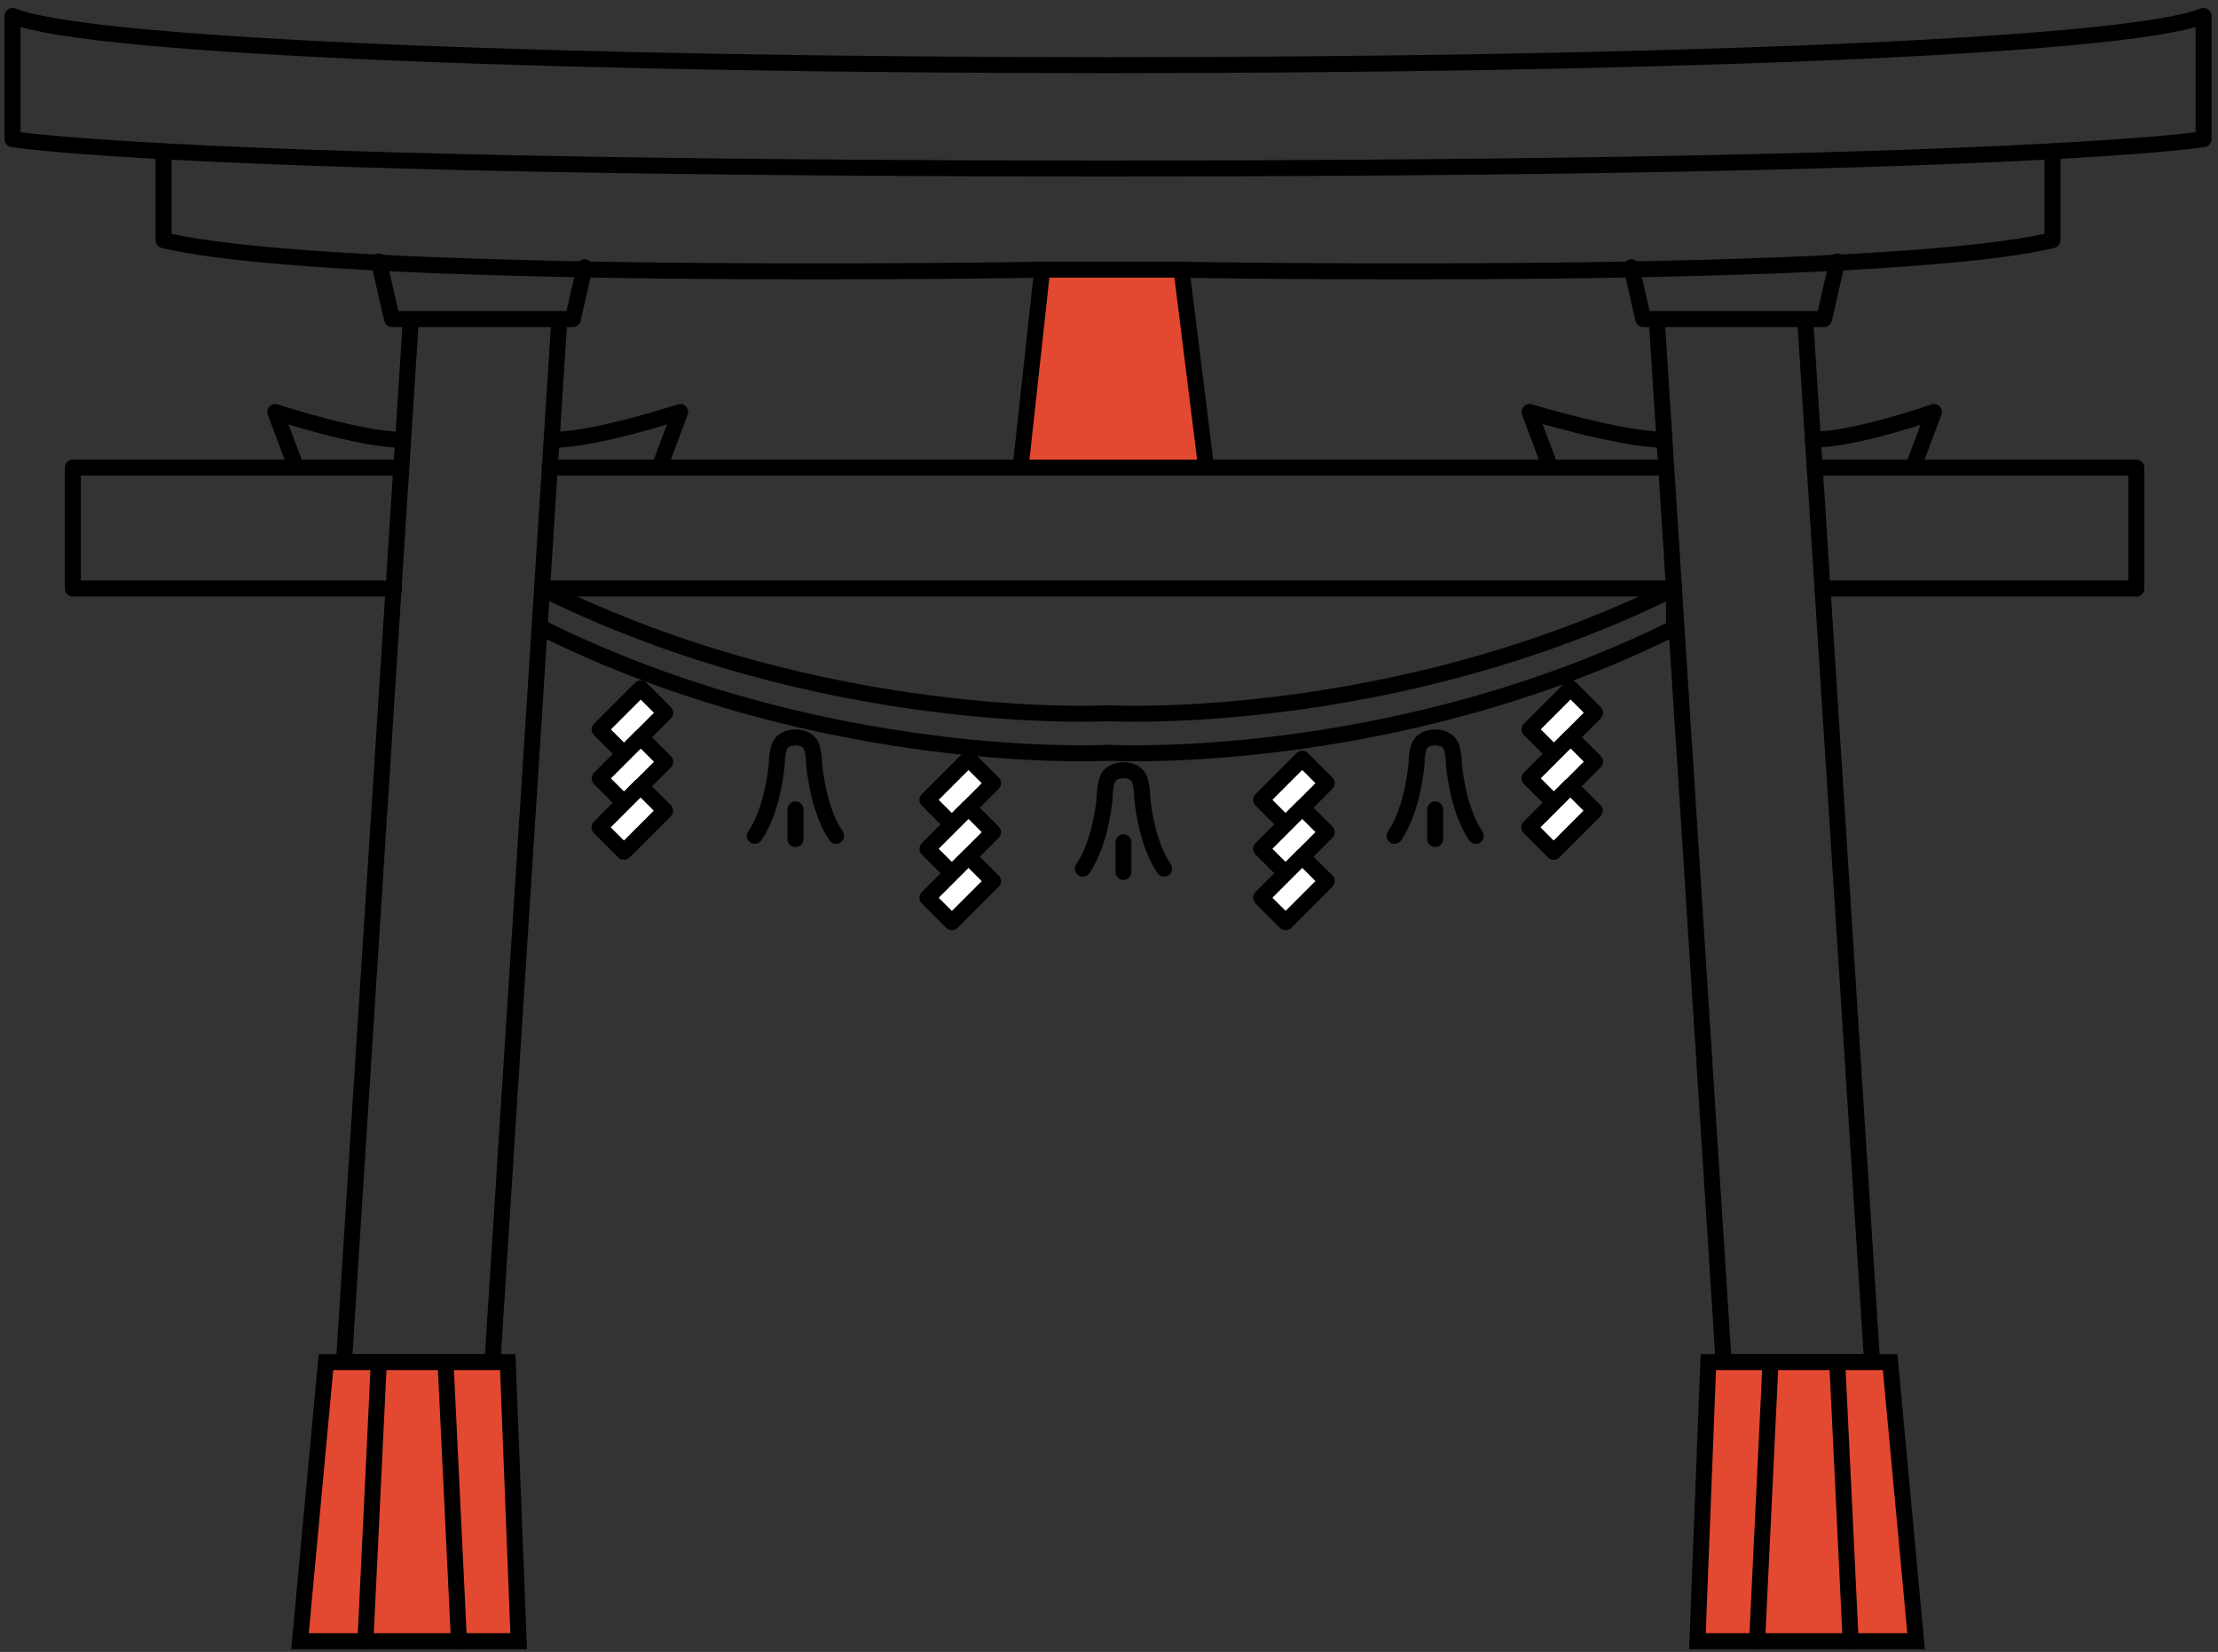 <?xml version="1.0" encoding="utf-8"?>
<!-- Generator: Adobe Illustrator 15.0.0, SVG Export Plug-In . SVG Version: 6.00 Build 0)  -->
<!DOCTYPE svg PUBLIC "-//W3C//DTD SVG 1.1//EN" "http://www.w3.org/Graphics/SVG/1.1/DTD/svg11.dtd">
<svg version="1.1" id="レイヤー_1" xmlns="http://www.w3.org/2000/svg" xmlns:xlink="http://www.w3.org/1999/xlink" x="0px"
	 y="0px" width="478px" height="356px" viewBox="0 0 478 356" enable-background="new 0 0 478 356" xml:space="preserve">
<rect x="0" y="0" width="478" height="356" fill="#333333" stroke="none"/>
<g>
	<g>
		
			<path fill="none" stroke="#000000" stroke-width="3.442" stroke-linecap="round" stroke-linejoin="round" stroke-miterlimit="10" d="
			M224.606,58.117c0,0-151.377,2.682-189.355-6.361V32.6"/>
		
			<polyline fill="none" stroke="#000000" stroke-width="3.442" stroke-linecap="round" stroke-linejoin="round" stroke-miterlimit="10" points="
			84.948,126.848 15.706,126.848 15.706,100.77 86.397,100.77 		"/>
		
			<polyline fill="none" stroke="#000000" stroke-width="3.442" stroke-linecap="round" stroke-linejoin="round" stroke-miterlimit="10" points="
			88.548,68.764 74.122,293.578 106.122,293.578 120.548,68.764 		"/>
		<polygon fill="#E34830" stroke="#000000" stroke-width="3.442" stroke-miterlimit="10" points="111.774,353.682 64.655,353.682 
			70.243,293.549 109.425,293.549 		"/>
		
			<line fill="none" stroke="#000000" stroke-width="3.442" stroke-linecap="round" stroke-linejoin="round" stroke-miterlimit="10" x1="81.63" y1="293.785" x2="78.753" y2="353.682"/>
		
			<line fill="none" stroke="#000000" stroke-width="3.442" stroke-linecap="round" stroke-linejoin="round" stroke-miterlimit="10" x1="96.032" y1="293.785" x2="98.909" y2="353.682"/>
		
			<polyline fill="none" stroke="#000000" stroke-width="3.442" stroke-linecap="round" stroke-linejoin="round" stroke-miterlimit="10" points="
			125.993,57.584 123.458,68.764 84.474,68.764 81.644,56.338 		"/>
		
			<path fill="none" stroke="#000000" stroke-width="3.442" stroke-linecap="round" stroke-linejoin="round" stroke-miterlimit="10" d="
			M63.82,100.77l-4.491-11.982c0,0,18.229,5.998,27.402,5.99"/>
		
			<path fill="none" stroke="#000000" stroke-width="3.442" stroke-linecap="round" stroke-linejoin="round" stroke-miterlimit="10" d="
			M142.091,100.77l4.492-11.982c0,0-18.229,5.998-27.402,5.99"/>
		
			<path fill="none" stroke="#000000" stroke-width="3.442" stroke-linecap="round" stroke-linejoin="round" stroke-miterlimit="10" d="
			M237.974,36.314c199.84,0,236.914-6.33,236.914-6.33V3.436c-35.266,14.143-436.924,14.143-472.19,0v26.549
			c0,0,37.074,6.33,236.915,6.33"/>
		
			<path fill="none" stroke="#000000" stroke-width="3.442" stroke-linecap="round" stroke-linejoin="round" stroke-miterlimit="10" d="
			M253.56,58.117c0,0,150.797,2.682,188.775-6.361V32.6"/>
		
			<polyline fill="none" stroke="#000000" stroke-width="3.442" stroke-linecap="round" stroke-linejoin="round" stroke-miterlimit="10" points="
			392.765,126.848 460.396,126.848 460.396,100.77 391.091,100.77 		"/>
		
			<polyline fill="none" stroke="#000000" stroke-width="3.442" stroke-linecap="round" stroke-linejoin="round" stroke-miterlimit="10" points="
			359.091,100.77 241.044,100.77 237.974,100.77 118.433,100.77 		"/>
		
			<polyline fill="none" stroke="#000000" stroke-width="3.442" stroke-linecap="round" stroke-linejoin="round" stroke-miterlimit="10" points="
			360.765,126.848 239.612,126.848 237.974,126.848 116.821,126.848 		"/>
		
			<polyline fill="none" stroke="#000000" stroke-width="3.442" stroke-linecap="round" stroke-linejoin="round" stroke-miterlimit="10" points="
			389.038,68.764 403.466,293.578 371.466,293.578 357.038,68.764 		"/>
		<polygon fill="#E34830" stroke="#000000" stroke-width="3.442" stroke-miterlimit="10" points="365.812,353.682 412.931,353.682 
			407.343,293.549 368.161,293.549 		"/>
		
			<line fill="none" stroke="#000000" stroke-width="3.442" stroke-linecap="round" stroke-linejoin="round" stroke-miterlimit="10" x1="395.956" y1="293.785" x2="398.833" y2="353.682"/>
		
			<line fill="none" stroke="#000000" stroke-width="3.442" stroke-linecap="round" stroke-linejoin="round" stroke-miterlimit="10" x1="381.554" y1="293.785" x2="378.677" y2="353.682"/>
		
			<polyline fill="none" stroke="#000000" stroke-width="3.442" stroke-linecap="round" stroke-linejoin="round" stroke-miterlimit="10" points="
			351.593,57.584 354.128,68.764 393.112,68.764 395.942,56.338 		"/>
		
			<path fill="none" stroke="#000000" stroke-width="3.442" stroke-linecap="round" stroke-linejoin="round" stroke-miterlimit="10" d="
			M412.28,100.77l4.492-11.982c0,0-16.895,5.963-26.068,5.953"/>
		
			<path fill="none" stroke="#000000" stroke-width="3.442" stroke-linecap="round" stroke-linejoin="round" stroke-miterlimit="10" d="
			M334.128,100.77l-4.492-11.982c0,0,19.9,5.998,29.072,5.99"/>
		
			<path fill="none" stroke="#000000" stroke-width="3.442" stroke-linecap="round" stroke-linejoin="round" stroke-miterlimit="10" d="
			M116.821,135.369c60.986,30.246,121.973,26.859,121.973,26.859s60.984,3.387,121.971-26.859v-8.521
			c-60.986,30.246-121.971,26.859-121.971,26.859s-60.986,3.387-121.973-26.859"/>
		<g>
			
				<rect x="203.21" y="164.351" transform="matrix(0.707 0.707 -0.707 0.707 181.258 -96.356)" fill="#FFFFFF" stroke="#000000" stroke-width="3.442" stroke-linecap="round" stroke-linejoin="round" stroke-miterlimit="10" width="7.463" height="12.537"/>
			
				<rect x="203.21" y="174.902" transform="matrix(0.707 0.707 -0.707 0.707 188.719 -93.266)" fill="#FFFFFF" stroke="#000000" stroke-width="3.442" stroke-linecap="round" stroke-linejoin="round" stroke-miterlimit="10" width="7.463" height="12.537"/>
			
				<rect x="203.21" y="185.453" transform="matrix(0.707 0.707 -0.707 0.707 196.179 -90.176)" fill="#FFFFFF" stroke="#000000" stroke-width="3.442" stroke-linecap="round" stroke-linejoin="round" stroke-miterlimit="10" width="7.463" height="12.537"/>
		</g>
		<g>
			
				<rect x="275.134" y="164.351" transform="matrix(0.707 0.707 -0.707 0.707 202.324 -147.214)" fill="#FFFFFF" stroke="#000000" stroke-width="3.442" stroke-linecap="round" stroke-linejoin="round" stroke-miterlimit="10" width="7.463" height="12.537"/>
			
				<rect x="275.134" y="174.902" transform="matrix(0.707 0.707 -0.707 0.707 209.785 -144.124)" fill="#FFFFFF" stroke="#000000" stroke-width="3.442" stroke-linecap="round" stroke-linejoin="round" stroke-miterlimit="10" width="7.463" height="12.537"/>
			
				<rect x="275.134" y="185.453" transform="matrix(0.707 0.707 -0.707 0.707 217.245 -141.034)" fill="#FFFFFF" stroke="#000000" stroke-width="3.442" stroke-linecap="round" stroke-linejoin="round" stroke-miterlimit="10" width="7.463" height="12.537"/>
		</g>
		
			<path fill="none" stroke="#000000" stroke-width="3.442" stroke-linecap="round" stroke-linejoin="round" stroke-miterlimit="10" d="
			M250.872,187.193c-4.031-5.869-4.725-15.484-4.725-15.484c0-1.506-0.219-2.732-0.553-3.73c-0.893-2.656-6.063-2.656-6.955,0
			c-0.334,0.998-0.553,2.225-0.553,3.73c0,0-0.693,9.615-4.723,15.484"/>
		
			<line fill="none" stroke="#000000" stroke-width="3.442" stroke-linecap="round" stroke-linejoin="round" stroke-miterlimit="10" x1="242.118" y1="181.5" x2="242.118" y2="187.895"/>
		<g>
			
				<rect x="132.522" y="149.168" transform="matrix(0.707 0.707 -0.707 0.707 149.856 -50.817)" fill="#FFFFFF" stroke="#000000" stroke-width="3.442" stroke-linecap="round" stroke-linejoin="round" stroke-miterlimit="10" width="7.462" height="12.537"/>
			
				<rect x="132.522" y="159.719" transform="matrix(0.707 0.707 -0.707 0.707 157.318 -47.725)" fill="#FFFFFF" stroke="#000000" stroke-width="3.442" stroke-linecap="round" stroke-linejoin="round" stroke-miterlimit="10" width="7.462" height="12.537"/>
			
				<rect x="132.523" y="170.268" transform="matrix(0.707 0.707 -0.707 0.707 164.738 -44.639)" fill="#FFFFFF" stroke="#000000" stroke-width="3.442" stroke-linecap="round" stroke-linejoin="round" stroke-miterlimit="10" width="7.461" height="12.537"/>
		</g>
		<g>
			
				<rect x="332.975" y="149.168" transform="matrix(0.707 0.707 -0.707 0.707 208.529 -192.561)" fill="#FFFFFF" stroke="#000000" stroke-width="3.442" stroke-linecap="round" stroke-linejoin="round" stroke-miterlimit="10" width="7.463" height="12.537"/>
			
				<rect x="332.975" y="159.719" transform="matrix(0.707 0.707 -0.707 0.707 215.99 -189.471)" fill="#FFFFFF" stroke="#000000" stroke-width="3.442" stroke-linecap="round" stroke-linejoin="round" stroke-miterlimit="10" width="7.463" height="12.537"/>
			
				<rect x="332.976" y="170.268" transform="matrix(0.707 0.707 -0.707 0.707 223.383 -186.36)" fill="#FFFFFF" stroke="#000000" stroke-width="3.442" stroke-linecap="round" stroke-linejoin="round" stroke-miterlimit="10" width="7.462" height="12.537"/>
		</g>
		
			<path fill="none" stroke="#000000" stroke-width="3.442" stroke-linecap="round" stroke-linejoin="round" stroke-miterlimit="10" d="
			M180.183,180.123c-4.029-5.869-4.725-15.484-4.725-15.484c0-1.506-0.219-2.734-0.553-3.73c-0.893-2.656-6.061-2.656-6.953,0
			c-0.336,0.996-0.553,2.225-0.553,3.73c0,0-0.695,9.615-4.725,15.484"/>
		
			<line fill="none" stroke="#000000" stroke-width="3.442" stroke-linecap="round" stroke-linejoin="round" stroke-miterlimit="10" x1="171.429" y1="174.43" x2="171.429" y2="180.824"/>
		
			<path fill="none" stroke="#000000" stroke-width="3.442" stroke-linecap="round" stroke-linejoin="round" stroke-miterlimit="10" d="
			M318.048,180.123c-4.029-5.869-4.723-15.484-4.723-15.484c0-1.506-0.219-2.734-0.555-3.73c-0.891-2.656-6.061-2.656-6.953,0
			c-0.334,0.996-0.553,2.225-0.553,3.73c0,0-0.695,9.615-4.725,15.484"/>
		
			<line fill="none" stroke="#000000" stroke-width="3.442" stroke-linecap="round" stroke-linejoin="round" stroke-miterlimit="10" x1="309.294" y1="174.43" x2="309.294" y2="180.824"/>
	</g>
	<polygon fill="#E34830" stroke="#000000" stroke-width="3.442" stroke-miterlimit="10" points="254.62,58.117 241.077,58.117 
		238.149,58.117 224.606,58.117 219.942,100.77 238.149,100.77 241.077,100.77 259.935,100.77 	"/>
</g>
</svg>
